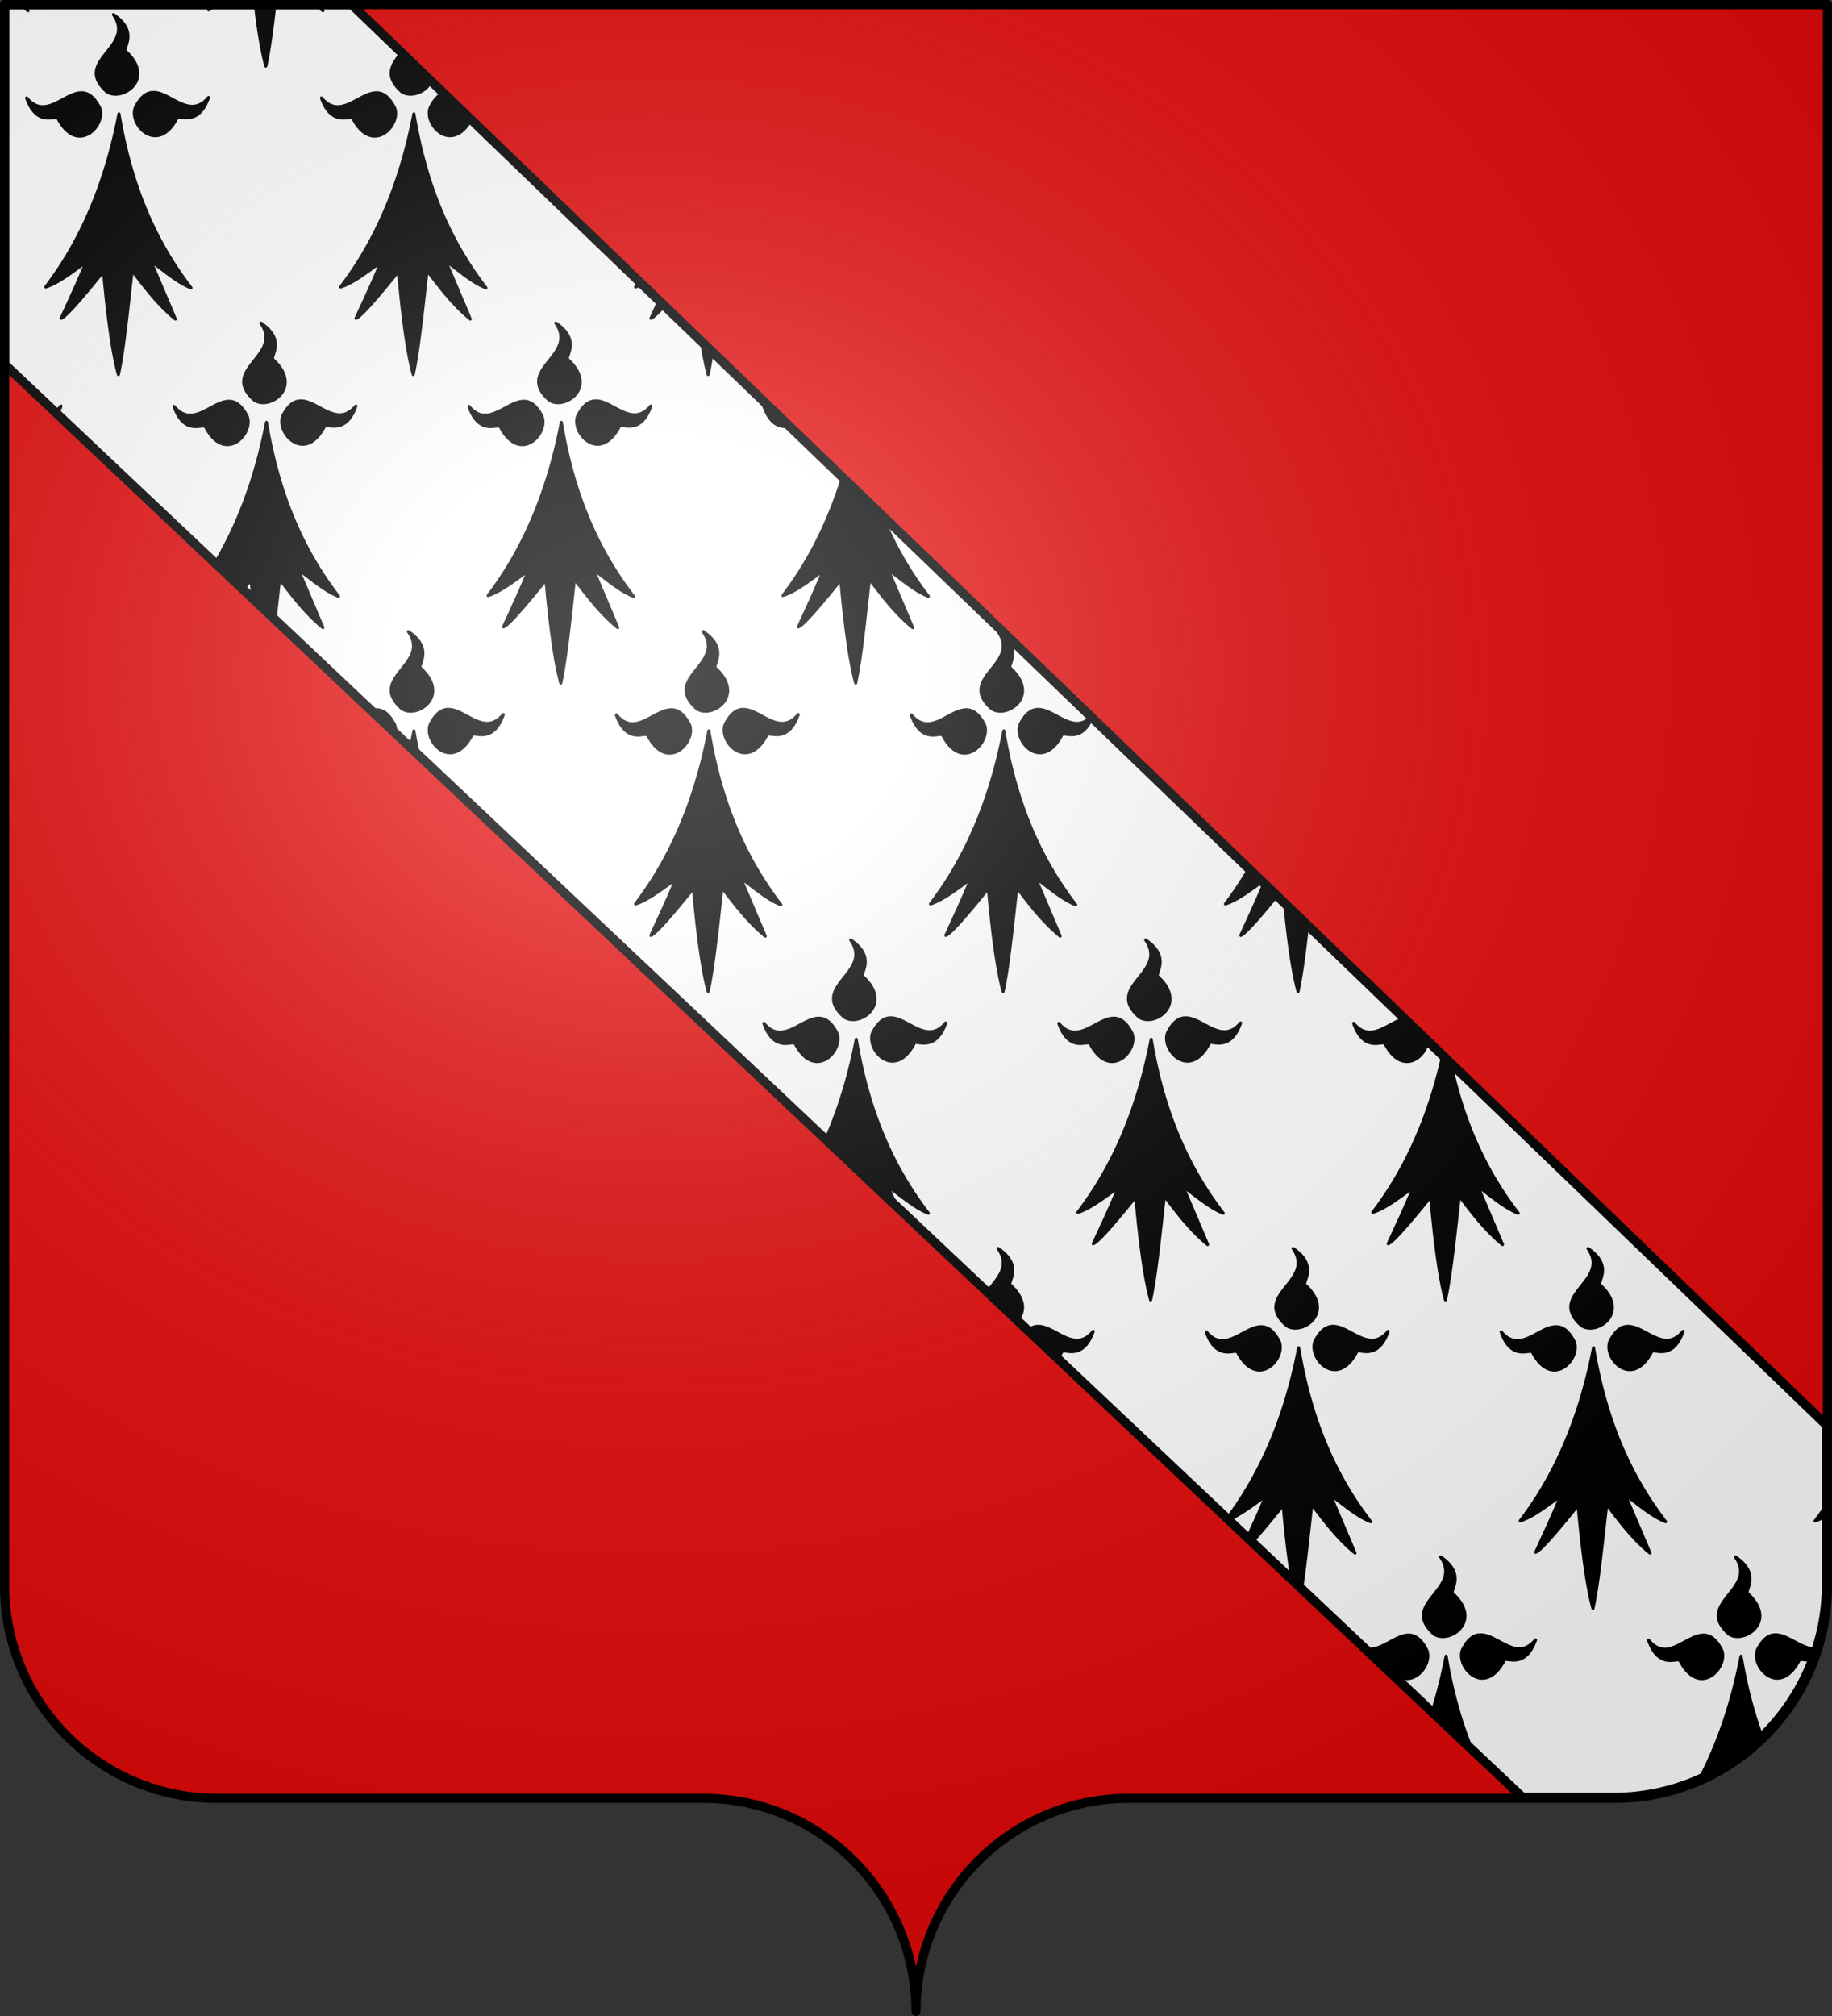 <svg xmlns="http://www.w3.org/2000/svg" xmlns:xlink="http://www.w3.org/1999/xlink" width="600.003" height="660" version="1.0"><rect width="100%" height="100%" fill="#333333" stroke="none"/><desc>Flag of Canton of Valais (Wallis)</desc><defs><radialGradient xlink:href="#a" id="c" cx="285.186" cy="200.448" r="300" fx="285.186" fy="200.448" gradientTransform="matrix(1.551 0 0 1.35 -152.894 151.099)" gradientUnits="userSpaceOnUse"/><linearGradient id="a"><stop offset="0" style="stop-color:white;stop-opacity:.314"/><stop offset=".19" style="stop-color:white;stop-opacity:.251"/><stop offset=".6" style="stop-color:#6b6b6b;stop-opacity:.125"/><stop offset="1" style="stop-color:black;stop-opacity:.125"/></linearGradient></defs><g style="display:inline"><g style="fill:#e20909"><g style="fill:#e20909;stroke:none;display:inline"><path d="M375 860.862c0-38.504 31.203-69.753 69.65-69.753h159.2c38.447 0 69.65-31.25 69.65-69.754V203.862h-597v517.493c0 38.504 31.203 69.754 69.65 69.754h159.2c38.447 0 69.65 31.25 69.65 69.753" style="fill:#e20909;fill-opacity:1;fill-rule:nonzero;stroke:none;stroke-width:3;stroke-linecap:round;stroke-linejoin:round;stroke-miterlimit:4;stroke-dasharray:none;stroke-dashoffset:0;stroke-opacity:1;display:inline" transform="translate(-75 -202.362)"/></g></g></g><g style="display:inline"><g style="fill:#fff;stroke:#000;stroke-width:2.992;stroke-linejoin:round"><g style="fill:#fff;stroke:#000;stroke-width:2.992;stroke-linejoin:round"><path d="M3 3v117.531L499.156 588.75h29.688c38.447 0 69.656-31.246 69.656-69.75v-51.875L116.469 3z" style="opacity:1;fill:#fff;fill-opacity:1;fill-rule:evenodd;stroke:#000;stroke-width:2.992;stroke-linecap:butt;stroke-linejoin:round;stroke-miterlimit:4;stroke-dasharray:none;stroke-opacity:1;display:inline" transform="matrix(1.002 0 0 1.002 -1.508 -1.503)"/></g></g><path d="M107.406 282.106a54 54 0 0 0 1.75 1.5l-.625-1.5zm61.469 0c-.19.412-.374.807-.563 1.219.373-.145.934-.55 1.657-1.219zm14.812 0c.902 7.513 1.99 14.591 3.375 19.625 1.093-5.015 2.03-12.06 2.907-19.625zm20.313 0c.56.506 1.157 1.011 1.75 1.5l-.656-1.5zm-66.844 2.781c7.541 10.733-13.56 15.054-2.187 25.219.825.583 1.848.844 2.906.844 5.187 0 11.54-6.443 3.281-14.063-1.297-.78 4.534-6.25-4-12zm94.375 12.407c-3.042 3.83-5.863 7.544.031 12.812.819.583 1.842.844 2.907.844 2.64 0 5.587-1.689 6.75-4.344zm-81.25 13.062c-2.079 0-4.093 1.242-5.969 4.969-1.398 3.719 2.142 9.219 6.532 9.219 2.34 0 4.908-1.54 7.125-5.782.065-.235.3-.312.656-.312.282 0 .635.048 1.062.094.428.053.94.093 1.469.093 2.231 0 5.133-.92 7.125-6.593-1.767 2.128-3.569 2.875-5.344 2.875-2.18 0-4.339-1.138-6.468-2.282-2.116-1.136-4.181-2.281-6.188-2.281zm-23.594.125c-2.014 0-4.096 1.145-6.218 2.281-2.123 1.144-4.296 2.282-6.47 2.282-1.767 0-3.52-.747-5.28-2.875 1.977 5.673 4.877 6.593 7.093 6.593.53 0 1.018-.04 1.438-.093.427-.046.804-.094 1.094-.094.362 0 .576.077.656.312 2.216 4.242 4.816 5.782 7.156 5.782 4.39 0 7.898-5.493 6.5-9.22-1.89-3.718-3.882-4.968-5.969-4.968zm96.594 0c-2.007 0-4.096 1.145-6.219 2.281-2.122 1.144-4.295 2.282-6.468 2.282-1.76 0-3.553-.747-5.313-2.875 1.978 5.673 4.909 6.593 7.125 6.593.522 0 1.01-.04 1.438-.093.42-.046.772-.094 1.062-.094.362 0 .608.077.688.312 2.216 4.242 4.785 5.782 7.125 5.782 4.39 0 7.929-5.493 6.53-9.22-1.883-3.718-3.882-4.968-5.968-4.968zm22.031.125c-1.527.52-3.004 1.924-4.406 4.719-1.405 3.719 2.11 9.219 6.5 9.219 2.251 0 4.747-1.456 6.906-5.344l-8.968-8.594c-.01.003-.022-.003-.032 0zm-106.343 6.781c-4.898 25.557-14.069 43.69-24 56.688 4.122-1.295 8.79-5 13.28-8.219-2.752 6.703-5.487 12.546-8.218 18.469 1.644-.636 6.812-6.612 13.875-15.375 1.108 12.05 2.63 25.608 4.875 33.781 1.782-8.15 3.08-21.647 4.5-34.031 4.245 5.537 8.39 11.126 14.156 15.875l-8.093-19.063c4.165 3.053 8.792 7.125 13.218 8.844-10.496-13.664-19.341-31.39-23.593-56.969zm96.593 0c-4.897 25.557-14.068 43.69-24 56.688 4.13-1.295 8.79-5 13.282-8.219-2.753 6.703-5.527 12.546-8.25 18.469 1.637-.636 6.843-6.612 13.906-15.375 1.115 12.05 2.598 25.608 4.844 33.781 1.781-8.15 3.118-21.647 4.53-34.031 4.246 5.537 8.39 11.126 14.157 15.875l-8.094-19.063c4.166 3.053 8.786 7.125 13.219 8.844-10.504-13.664-19.341-31.39-23.594-56.969zm73.907 54.938c-.434.592-.876 1.178-1.313 1.75.716-.225 1.444-.553 2.188-.906zm6.406 6.156c-.895 1.952-1.795 3.909-2.688 5.844.763-.297 2.33-1.764 4.469-4.125zm-130.438 7.406c7.549 10.733-13.56 15.03-2.187 25.188.826.59 1.841.875 2.906.875 5.187 0 11.54-6.466 3.281-14.094-1.29-.78 4.541-6.22-4-11.969zm96.594 0c7.541 10.733-13.56 15.03-2.187 25.188.825.59 1.848.875 2.906.875 5.187 0 11.54-6.466 3.281-14.094-1.297-.78 4.534-6.22-4-11.969zm47.719 5.969c.643 4.125 1.36 7.865 2.187 10.875.47-2.155.897-4.718 1.313-7.5zm-131.188 19.5c-2.079 0-4.092 1.21-5.968 4.938-1.399 3.719 2.134 9.25 6.53 9.25 2.34 0 4.91-1.579 7.126-5.813.065-.235.308-.281.656-.281.29 0 .666.04 1.094.094.427.053.909.093 1.437.093 2.224 0 5.126-.92 7.125-6.593-1.767 2.128-3.545 2.875-5.312 2.875-2.18 0-4.363-1.138-6.5-2.282-2.115-1.136-4.181-2.281-6.188-2.281zm96.594 0c-2.079 0-4.093 1.21-5.969 4.938-1.398 3.719 2.142 9.25 6.532 9.25 2.34 0 4.908-1.579 7.125-5.813.065-.235.3-.281.656-.281.282 0 .635.04 1.062.094.428.053.94.093 1.469.093 2.231 0 5.133-.92 7.125-6.593-1.767 2.128-3.538 2.875-5.312 2.875-2.181 0-4.37-1.138-6.5-2.282-2.116-1.136-4.181-2.281-6.188-2.281zM175 411.481c-2.014 0-4.12 1.145-6.25 2.281-2.115 1.144-4.264 2.282-6.438 2.282-1.767 0-3.552-.74-5.312-2.875 1.977 5.673 4.877 6.593 7.094 6.593.528 0 1.01-.04 1.437-.093.427-.046.804-.094 1.094-.094.355 0 .608.046.687.281 2.217 4.242 4.785 5.813 7.125 5.813 4.397 0 7.93-5.5 6.532-9.22-1.884-3.726-3.883-4.968-5.97-4.968zm96.562 0c-2.014 0-4.096 1.145-6.218 2.281-2.123 1.144-4.296 2.282-6.47 2.282-1.767 0-3.52-.74-5.28-2.875 1.977 5.673 4.877 6.593 7.093 6.593.53 0 1.018-.04 1.438-.093.427-.046.804-.094 1.094-.094.362 0 .576.046.656.281 2.216 4.242 4.816 5.813 7.156 5.813 4.39 0 7.898-5.5 6.5-9.22-1.89-3.726-3.882-4.968-5.969-4.968zm-151.593 1.563c-.683.822-1.379 1.426-2.063 1.875l.875.843c.427-.755.814-1.655 1.188-2.718zm230.218.125c1.978 5.673 4.877 6.593 7.094 6.593.497 0 .961-.043 1.375-.093l-3.812-3.657c-1.554-.166-3.107-.962-4.657-2.843zm-162.906 5.218c-3.69 19.26-9.805 34.292-16.844 46.094l4.063 3.844c.678-.495 1.358-.985 2.031-1.469-.344.838-.687 1.624-1.031 2.438l4.094 3.843c.867-1.06 1.687-2.024 2.625-3.187.189 2.041.412 4.155.625 6.25l7.218 6.844c.507-4.418.995-8.912 1.5-13.344 4.253 5.537 8.429 11.126 14.188 15.875l-8.094-19.063c4.173 3.053 8.761 7.093 13.188 8.813-10.497-13.657-19.318-31.351-23.563-56.938zm96.563 0c-4.897 25.564-14.038 43.682-23.97 56.688 4.123-1.295 8.76-4.992 13.25-8.219-2.752 6.703-5.487 12.553-8.218 18.469 1.644-.636 6.843-6.62 13.906-15.375 1.109 12.043 2.598 25.616 4.844 33.781 1.782-8.15 3.08-21.64 4.5-34.031 4.245 5.537 8.39 11.126 14.156 15.875l-8.062-19.063c4.165 3.053 8.761 7.093 13.187 8.813-10.496-13.657-19.341-31.351-23.593-56.938zm92.125 17.969c-5.105 16.408-12.108 28.997-19.532 38.719 4.13-1.295 8.79-4.992 13.282-8.219-2.753 6.703-5.495 12.553-8.22 18.469 1.638-.636 6.812-6.62 13.876-15.375 1.115 12.043 2.63 25.616 4.875 33.781 1.782-8.15 3.088-21.64 4.5-34.031 4.245 5.537 8.39 11.126 14.156 15.875l-8.094-19.063c4.166 3.053 8.786 7.093 13.219 8.813-5.734-7.457-10.952-16.13-15.219-26.625zm-142.22 50.531c7.55 10.733-13.56 15.023-2.187 25.188.819.583 1.842.875 2.907.875 5.179 0 11.539-6.474 3.28-14.094-1.296-.78 4.534-6.22-4-11.969zm96.563 0c7.549 10.733-13.53 15.023-2.156 25.188.826.583 1.81.875 2.875.875 5.186 0 11.57-6.474 3.313-14.094-1.29-.78 4.509-6.22-4.032-11.969zm96.594 0c7.541 10.733-13.56 15.023-2.187 25.188.825.583 1.848.875 2.906.875 5.187 0 11.57-6.474 3.312-14.094-1.297-.78 4.503-6.22-4.031-11.969zm-180.062 25.469c-2.08 0-4.069 1.21-5.938 4.938-1.405 3.719 2.11 9.25 6.5 9.25 2.34 0 4.94-1.571 7.156-5.813.065-.235.301-.312.657-.312.282 0 .635.048 1.062.093.435.053.916.125 1.438.125 2.23 0 5.132-.92 7.125-6.593-1.768 2.128-3.546 2.875-5.313 2.875-2.18 0-4.339-1.138-6.469-2.282-2.115-1.136-4.205-2.28-6.218-2.28zm96.593 0c-2.079 0-4.061 1.21-5.937 4.938-1.398 3.719 2.103 9.25 6.5 9.25 2.34 0 4.94-1.571 7.156-5.813.065-.235.277-.312.625-.312.29 0 .667.048 1.094.093.427.053.908.125 1.437.125 2.224 0 5.126-.92 7.125-6.593-1.767 2.128-3.546 2.875-5.312 2.875-2.182 0-4.331-1.138-6.469-2.282-2.116-1.136-4.212-2.28-6.219-2.28zm96.594 0c-2.079 0-4.093 1.21-5.969 4.938-1.398 3.719 2.142 9.25 6.532 9.25 2.34 0 4.94-1.571 7.156-5.813.065-.235.27-.312.625-.312.283 0 .666.048 1.094.093.427.053.909.125 1.437.125 2.096 0 4.78-.825 6.75-5.625l-.25-.28c-1.558 1.593-3.124 2.187-4.687 2.187-2.181 0-4.339-1.138-6.47-2.282-2.115-1.136-4.211-2.28-6.218-2.28zm-216.75.125c-.572 0-1.165.09-1.75.25l7.938 7.469c.15-.958.102-1.924-.22-2.781-1.883-3.72-3.882-4.938-5.968-4.938zm96.594 0c-2.014 0-4.12 1.145-6.25 2.281-2.123 1.144-4.264 2.282-6.438 2.282-1.767 0-3.552-.747-5.312-2.875 1.977 5.673 4.877 6.593 7.094 6.593.528 0 1.01-.072 1.437-.125.428-.045.804-.093 1.094-.093.355 0 .608.077.687.312 2.217 4.242 4.786 5.813 7.125 5.813 4.397 0 7.93-5.524 6.532-9.25-1.884-3.72-3.883-4.938-5.97-4.938zm96.562 0c-2.014 0-4.097 1.145-6.218 2.281-2.124 1.144-4.265 2.282-6.438 2.282-1.767 0-3.552-.747-5.312-2.875 1.977 5.673 4.877 6.593 7.093 6.593.529 0 1.018-.072 1.438-.125.427-.045.803-.093 1.094-.093.362 0 .607.077.687.312 2.217 4.242 4.785 5.813 7.125 5.813 4.39 0 7.93-5.524 6.531-9.25-1.892-3.72-3.913-4.938-6-4.938zm-180.875 6.906a174 174 0 0 1-1.156 5.47l2.719 2.562c-.567-2.598-1.1-5.253-1.563-8.032zm96.594 0c-4.897 25.557-14.07 43.659-24 56.657 4.13-1.296 8.79-4.969 13.281-8.188-2.752 6.703-5.519 12.546-8.25 18.469 1.637-.636 6.85-6.612 13.907-15.375 1.115 12.05 2.597 25.577 4.843 33.75 1.774-8.15 3.119-21.616 4.532-34 4.252 5.537 8.396 11.126 14.156 15.875l-8.094-19.063c4.173 3.053 8.793 7.093 13.219 8.813-10.498-13.665-19.349-31.359-23.594-56.938zm96.594 0c-4.897 25.557-14.069 43.659-24 56.657 4.122-1.296 8.759-4.969 13.25-8.188-2.753 6.703-5.488 12.546-8.219 18.469 1.644-.636 6.843-6.612 13.906-15.375 1.109 12.05 2.599 25.577 4.844 33.75 1.783-8.15 3.081-21.616 4.5-34 4.245 5.537 8.421 11.126 14.188 15.875l-8.094-19.063c4.165 3.053 8.761 7.093 13.187 8.813-10.495-13.665-19.31-31.359-23.562-56.938zm80.312 45.094a112 112 0 0 1-7.718 11.563c3.774-1.184 7.968-4.347 12.093-7.344zm4.938 4.781c-2.554 6.11-5.097 11.567-7.625 17.063 1.473-.573 5.903-5.609 11.906-12.969zm6.75 6.47c1.06 10.72 2.421 21.859 4.375 28.968 1.196-5.47 2.178-13.386 3.125-21.719zm-142.125 12.124c7.548 10.733-13.56 15.03-2.188 25.188.826.59 1.842.875 2.907.875 5.186 0 11.54-6.467 3.28-14.094-1.289-.78 4.541-6.22-4-11.969zm96.594 0c7.54 10.733-13.561 15.03-2.188 25.188.826.59 1.849.875 2.906.875 5.187 0 11.54-6.467 3.282-14.094-1.297-.78 4.533-6.22-4-11.969zm-83.47 25.469c-2.078 0-4.092 1.21-5.968 4.937-1.398 3.72 2.134 9.25 6.531 9.25 2.34 0 4.909-1.578 7.125-5.812.065-.235.309-.313.657-.313.29 0 .635.072 1.062.125s.94.094 1.469.094c2.224 0 5.125-.92 7.125-6.594-1.768 2.129-3.545 2.875-5.313 2.875-2.18 0-4.363-1.137-6.5-2.28-2.115-1.137-4.18-2.282-6.187-2.282zm96.563 0c-2.079 0-4.061 1.21-5.937 4.937-1.398 3.72 2.141 9.25 6.531 9.25 2.34 0 4.908-1.578 7.125-5.812.065-.235.301-.313.656-.313.283 0 .635.072 1.063.125s.909.094 1.437.094c2.231 0 5.133-.92 7.125-6.594-1.767 2.129-3.537 2.875-5.312 2.875-2.18 0-4.34-1.137-6.469-2.28-2.115-1.137-4.212-2.282-6.219-2.282zm-120.156.125c-2.014 0-4.089 1.145-6.219 2.281-2.115 1.144-4.295 2.281-6.468 2.281-1.768 0-3.521-.739-5.282-2.875 1.978 5.674 4.877 6.594 7.094 6.594.529 0 1.01-.072 1.438-.125.427-.045.804-.062 1.093-.062.355 0 .577.046.657.28 2.216 4.243 4.816 5.813 7.156 5.813 4.397 0 7.898-5.53 6.5-9.25-1.884-3.726-3.883-4.937-5.969-4.937zm96.594 0c-2.014 0-4.096 1.145-6.219 2.281-2.123 1.144-4.296 2.281-6.469 2.281-1.767 0-3.52-.739-5.281-2.875 1.978 5.674 4.846 6.594 7.063 6.594.528 0 1.048-.072 1.468-.125.428-.045.773-.062 1.063-.062.362 0 .608.046.687.28 2.217 4.243 4.817 5.813 7.157 5.813 4.39 0 7.898-5.53 6.5-9.25-1.891-3.726-3.883-4.937-5.97-4.937zm95.312.156c-1.614.338-3.258 1.226-4.937 2.125-2.124 1.144-4.296 2.281-6.469 2.281-1.761 0-3.553-.739-5.312-2.875 1.977 5.674 4.877 6.594 7.093 6.594.521 0 1.042-.072 1.469-.125.42-.045.772-.062 1.063-.062.362 0 .607.046.687.28 2.217 4.243 4.785 5.813 7.125 5.813 3.5 0 6.438-3.504 6.781-6.812zm-179.625 6.75c-2.433 12.7-5.919 23.535-10.031 32.844l23.219 21.906-2.813-6.625c4.173 3.053 8.793 7.093 13.219 8.813-10.497-13.657-19.349-31.351-23.594-56.938zm96.594 0c-4.897 25.564-14.068 43.65-24 56.656 4.122-1.295 8.79-4.96 13.281-8.187-2.752 6.703-5.519 12.553-8.25 18.469 1.645-.637 6.844-6.62 13.907-15.375 1.108 12.043 2.629 25.584 4.875 33.75 1.781-8.15 3.08-21.609 4.5-34 4.245 5.536 8.39 11.125 14.156 15.875l-8.094-19.063c4.165 3.053 8.793 7.093 13.219 8.813-10.497-13.657-19.342-31.351-23.594-56.938zm95.5 5.25c-5.094 22.806-13.672 39.314-22.906 51.406 4.129-1.295 8.79-4.96 13.281-8.187-2.753 6.703-5.525 12.553-8.25 18.469 1.637-.637 6.843-6.62 13.906-15.375 1.116 12.043 2.598 25.584 4.844 33.75 1.782-8.15 3.12-21.609 4.531-34 4.245 5.536 8.39 11.125 14.157 15.875L584 668.48c4.165 3.053 8.785 7.093 13.219 8.813-9.408-12.233-17.488-27.736-22.125-49.22zm-145.625 63.25c4.265 6.065-.591 10.074-3.594 14.25l9.844 9.313c2.378-2.565 2.921-6.852-2.219-11.594-1.296-.78 4.502-6.22-4.031-11.969zm96.594 0c7.548 10.733-13.56 15.023-2.188 25.188.826.583 1.84.875 2.907.875 5.186 0 11.539-6.474 3.28-14.094-1.29-.78 4.541-6.22-4-11.969zm96.594 0c7.54 10.733-13.561 15.023-2.188 25.188.826.583 1.849.875 2.906.875 5.187 0 11.539-6.474 3.282-14.094-1.298-.78 4.533-6.22-4-11.969zM440.03 714.325c-1.16 0-2.304.388-3.406 1.375l9.75 9.187c.463-.638.936-1.348 1.375-2.187.065-.235.27-.313.625-.313.282 0 .666.049 1.094.094.434.053.915.125 1.437.125 2.231 0 5.133-.952 7.125-6.625-1.767 2.128-3.545 2.906-5.312 2.906-2.18 0-4.34-1.137-6.47-2.28-2.115-1.137-4.204-2.282-6.218-2.282zm96.594 0c-2.08 0-4.093 1.21-5.969 4.937-1.398 3.72 2.134 9.25 6.531 9.25 2.34 0 4.909-1.57 7.125-5.812.066-.235.309-.313.657-.313.29 0 .667.049 1.093.094.428.053.909.125 1.438.125 2.224 0 5.125-.952 7.125-6.625-1.768 2.128-3.546 2.906-5.313 2.906-2.181 0-4.362-1.137-6.5-2.28-2.116-1.137-4.18-2.282-6.187-2.282zm96.594 0c-2.08 0-4.093 1.21-5.97 4.937-1.397 3.72 2.142 9.25 6.532 9.25 2.34 0 4.908-1.57 7.125-5.812.065-.235.301-.313.656-.313.284 0 .635.049 1.063.094.427.053.94.125 1.469.125 2.23 0 5.133-.952 7.125-6.625-1.768 2.128-3.538 2.906-5.313 2.906-2.18 0-4.37-1.137-6.5-2.28-2.116-1.137-4.18-2.282-6.187-2.282zm-120.188.125c-2.014 0-4.089 1.145-6.219 2.281-2.122 1.144-4.295 2.281-6.468 2.281-1.768 0-3.521-.746-5.282-2.875 1.978 5.674 4.877 6.594 7.094 6.594.529 0 1.01-.072 1.438-.125.427-.045.804-.094 1.093-.094.355 0 .577.078.657.313 2.216 4.241 4.816 5.812 7.156 5.812 4.397 0 7.898-5.523 6.5-9.25-1.884-3.719-3.883-4.937-5.969-4.937zm96.594 0c-2.014 0-4.097 1.145-6.219 2.281-2.123 1.144-4.295 2.281-6.469 2.281-1.767 0-3.52-.746-5.281-2.875 1.978 5.674 4.877 6.594 7.094 6.594.529 0 1.018-.072 1.437-.125.428-.045.803-.094 1.094-.094.362 0 .577.078.656.313 2.217 4.241 4.817 5.812 7.157 5.812 4.39 0 7.898-5.523 6.5-9.25-1.893-3.719-3.883-4.937-5.97-4.937zm-84.281 6.906c-4.807 25.084-13.75 42.962-23.47 55.906l.407.375c3.887-1.516 8.16-4.836 12.313-7.812-2.023 4.925-4.051 9.348-6.063 13.719l1.531 1.437c2.523-2.707 6.008-6.902 10.188-12.094.76 8.204 1.708 17.077 2.937 24.5l3.094 2.907c1.23-7.91 2.255-18.109 3.344-27.657 4.252 5.537 8.396 11.157 14.156 15.907l-8.094-19.063c4.173 3.053 8.793 7.093 13.219 8.813-10.497-13.665-19.317-31.359-23.562-56.938zm96.562 0c-4.897 25.556-14.068 43.659-24 56.656 4.122-1.295 8.79-4.968 13.281-8.187-2.753 6.703-5.488 12.545-8.218 18.469 1.644-.637 6.812-6.643 13.875-15.407 1.108 12.051 2.629 25.609 4.875 33.782 1.782-8.15 3.08-21.647 4.5-34.032 4.244 5.537 8.39 11.157 14.156 15.907l-8.094-19.063c4.165 3.053 8.793 7.093 13.219 8.813-10.496-13.665-19.342-31.359-23.594-56.938zM698.5 772.42a110 110 0 0 1-4 5.593c1.286-.403 2.633-1.062 4-1.843zm-126.688 17.406c7.549 10.733-13.56 15.061-2.187 25.219.82.59 1.84.843 2.906.843 5.18 0 11.54-6.435 3.281-14.062-1.297-.78 4.534-6.251-4-12zm96.563 0c7.548 10.733-13.53 15.061-2.156 25.219.825.59 1.809.843 2.875.843 5.185 0 11.57-6.435 3.312-14.062-1.29-.78 4.51-6.251-4.031-12zm-83.469 25.5c-2.08 0-4.068 1.21-5.937 4.937-1.406 3.72 2.11 9.25 6.5 9.25 2.34 0 4.94-1.578 7.156-5.812.065-.235.27-.313.625-.313.283 0 .666.041 1.094.094a12 12 0 0 0 1.437.094c2.231 0 5.133-.92 7.125-6.594-1.767 2.128-3.545 2.906-5.312 2.906-2.18 0-4.339-1.168-6.47-2.312-2.114-1.136-4.204-2.25-6.218-2.25zm96.594 0c-2.08 0-4.062 1.21-5.938 4.937-1.398 3.72 2.103 9.25 6.5 9.25 2.34 0 4.94-1.578 7.157-5.812.065-.235.277-.313.625-.313.29 0 .667.041 1.093.094.428.053.91.094 1.438.094a6.5 6.5 0 0 0 1.719-.219c.44-1.183.84-2.381 1.218-3.594a6 6 0 0 1-1.125.125c-2.18 0-4.33-1.168-6.468-2.312-2.117-1.136-4.213-2.25-6.22-2.25zm-120.156.094c-2.007 0-4.098 1.145-6.22 2.28-2.123 1.145-4.295 2.313-6.468 2.313a5.8 5.8 0 0 1-1.781-.28l4.187 3.937c.296-.02.588-.031.844-.063.42-.045.772-.094 1.063-.094.362 0 .607.078.687.313 2.217 4.242 4.785 5.812 7.125 5.812 4.39 0 7.93-5.53 6.531-9.25-1.884-3.726-3.882-4.968-5.968-4.968zm96.593 0c-2.014 0-4.12 1.145-6.25 2.28-2.115 1.145-4.263 2.313-6.437 2.313-1.768 0-3.552-.77-5.313-2.906 1.978 5.673 4.877 6.594 7.094 6.594.528 0 1.01-.04 1.438-.094.426-.045.803-.094 1.093-.094.355 0 .608.078.688.313 2.216 4.242 4.785 5.812 7.125 5.812 4.397 0 7.93-5.53 6.531-9.25-1.883-3.726-3.882-4.968-5.969-4.968zm-84.312 6.906a164 164 0 0 1-4.594 18.312l13.094 12.344c-3.61-8.806-6.545-18.89-8.5-30.656zm96.594 0c-3.158 16.483-8.106 29.866-13.875 40.781a69.8 69.8 0 0 0 20.875-13.969c-2.925-7.876-5.326-16.72-7-26.812z" style="fill:#000;fill-opacity:1;fill-rule:evenodd;stroke:#000;stroke-width:1;stroke-linecap:butt;stroke-linejoin:round;stroke-miterlimit:4;stroke-dasharray:none;stroke-opacity:1;display:inline" transform="translate(-100 -280.106)"/></g><g style="display:inline"><path d="M76.5 203.862v517.491c0 38.505 31.203 69.755 69.65 69.755h159.2c38.447 0 69.65 31.25 69.65 69.754 0-38.504 31.203-69.754 69.65-69.754h159.2c38.447 0 69.65-31.25 69.65-69.755v-517.49z" style="fill:url(#c);fill-opacity:1;fill-rule:evenodd;stroke:none;stroke-width:3;stroke-linecap:butt;stroke-linejoin:miter;stroke-miterlimit:4;stroke-dasharray:none;stroke-opacity:1;display:inline" transform="translate(-75 -202.362)"/></g><g style="display:inline"><path d="M302.06 658.5c0-38.504 31.203-69.753 69.65-69.753h159.2c38.446 0 69.65-31.25 69.65-69.754V1.5h-597v517.493c0 38.504 31.203 69.754 69.65 69.754h159.2c38.446 0 69.65 31.25 69.65 69.753" style="fill:none;fill-opacity:1;fill-rule:nonzero;stroke:#000;stroke-width:3;stroke-linecap:round;stroke-linejoin:round;stroke-miterlimit:4;stroke-dasharray:none;stroke-dashoffset:0;stroke-opacity:1;display:inline" transform="translate(-2.06)"/></g></svg>